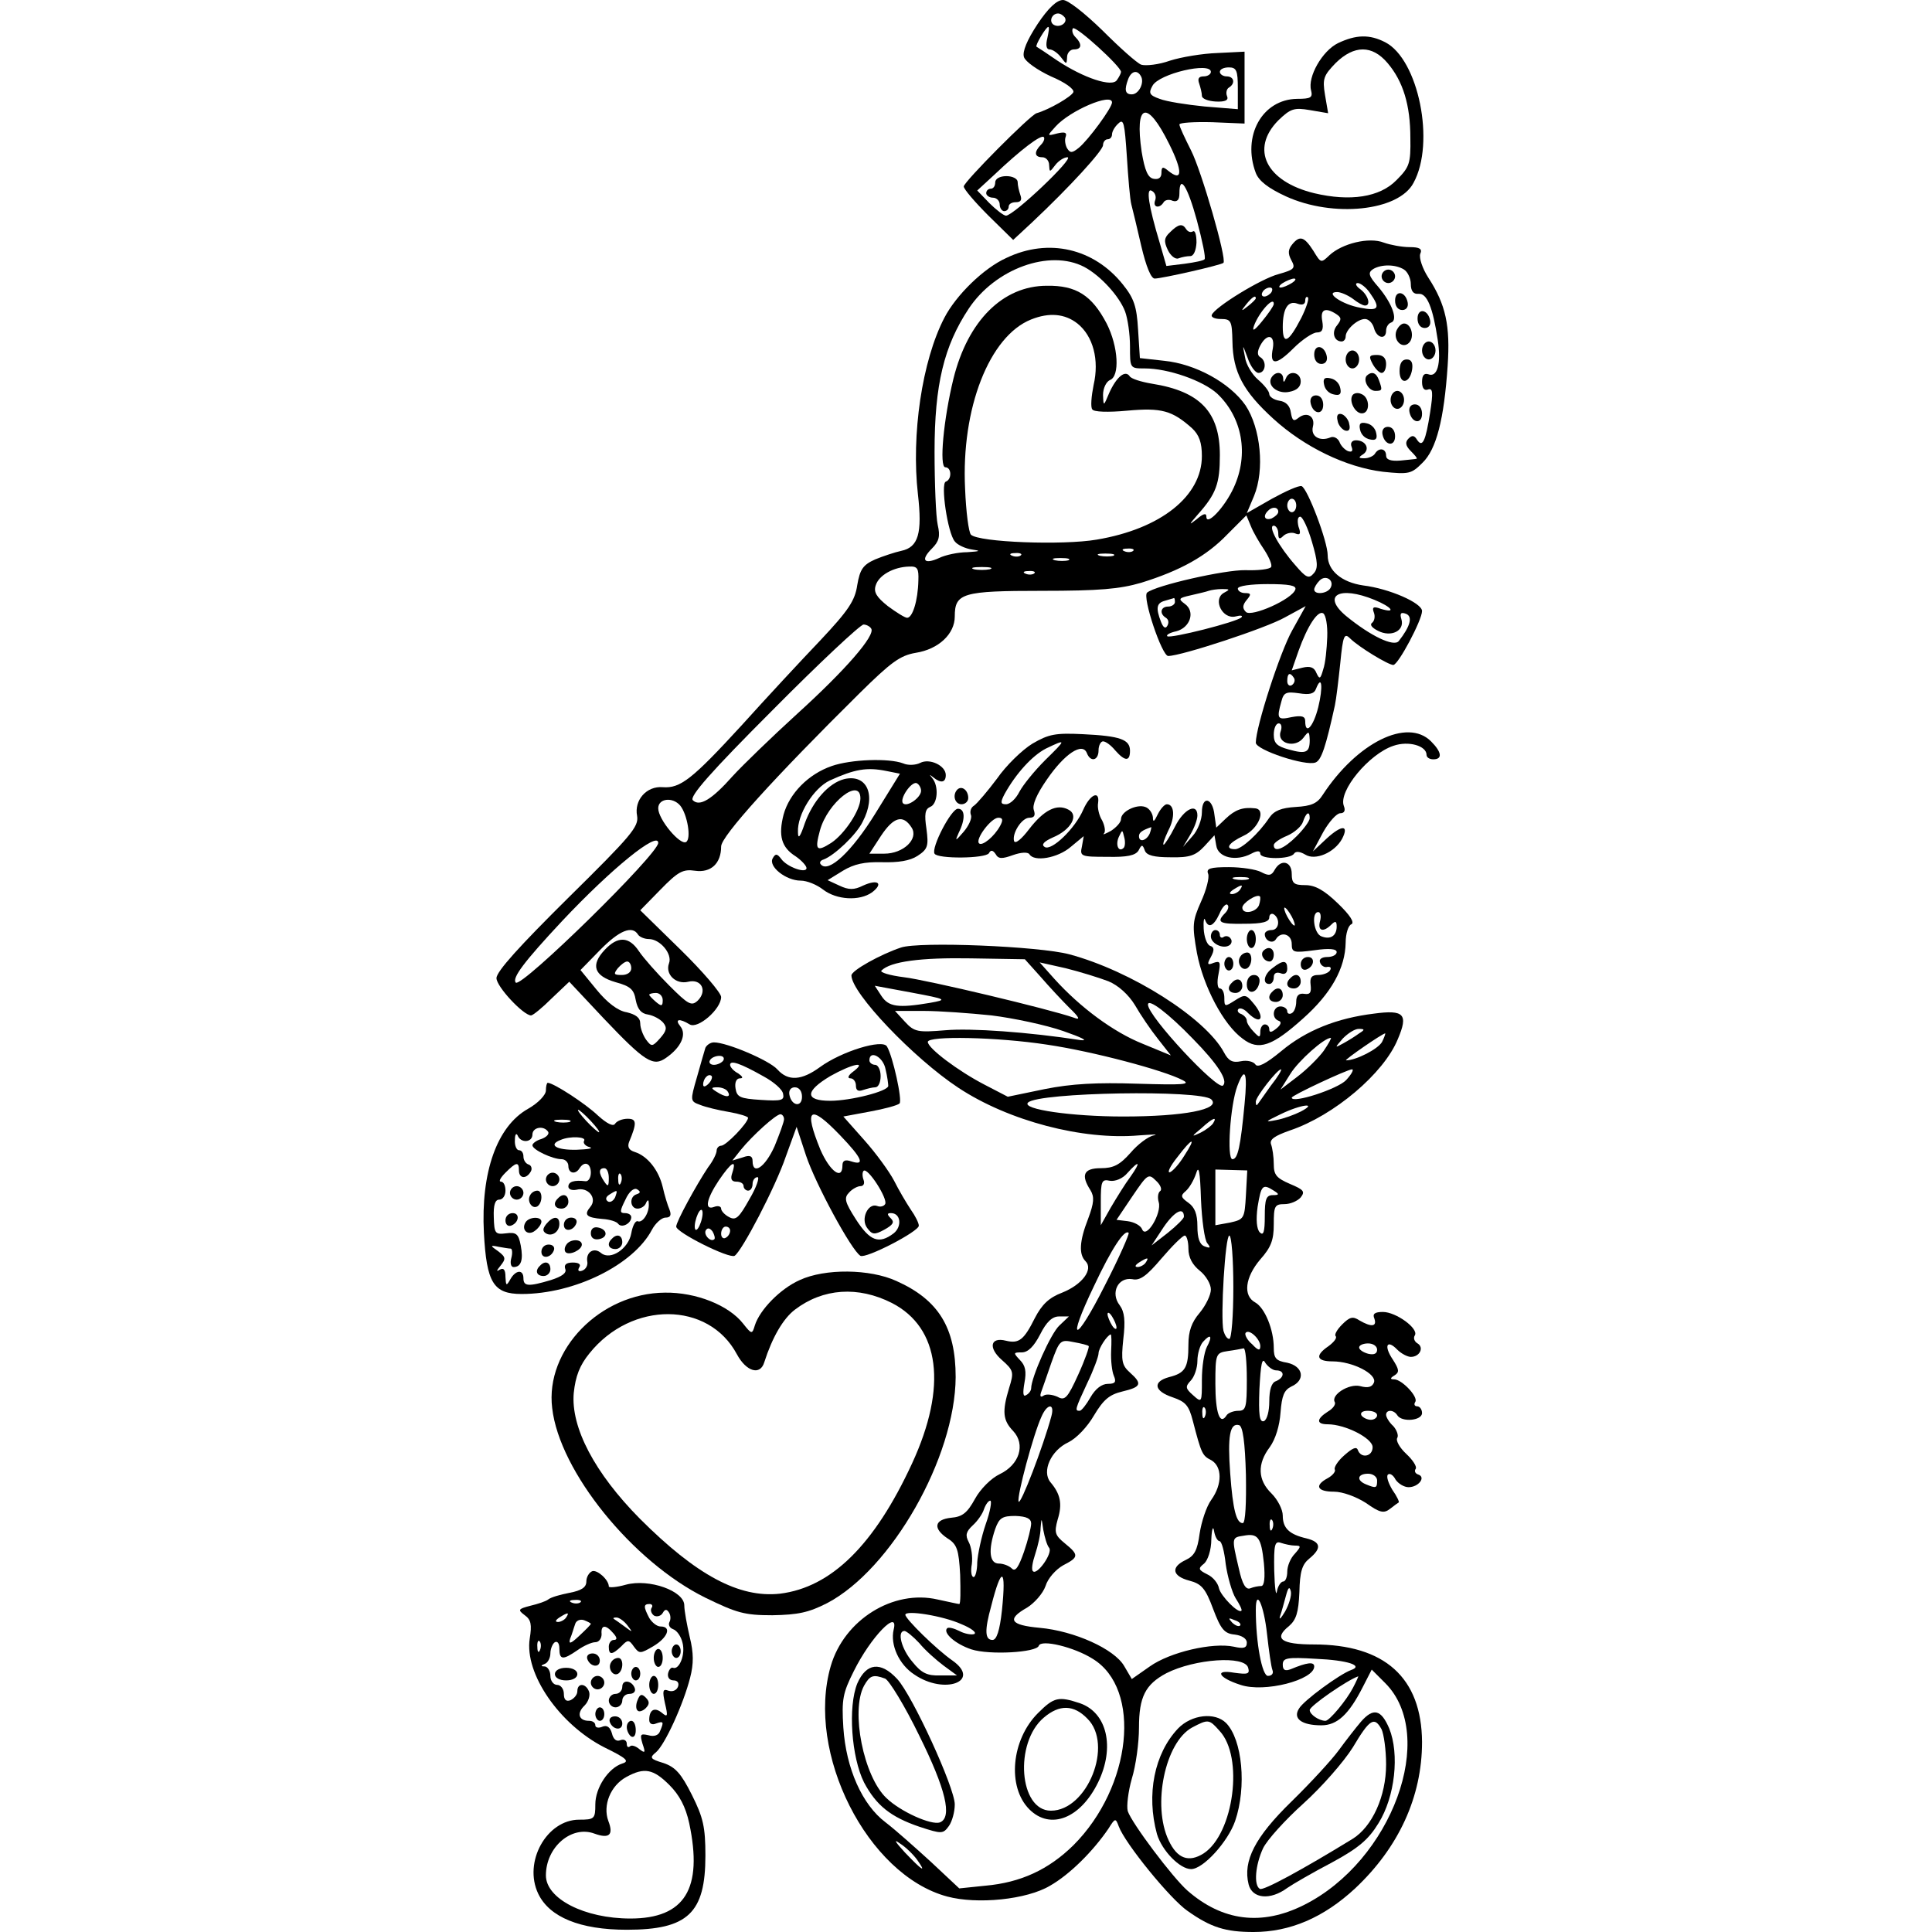 <?xml version="1.0" encoding="UTF-8" standalone="yes"?>
<svg version="1.0" xmlns="http://www.w3.org/2000/svg" width="100mm" height="100mm" viewBox="0 0 215 430" preserveAspectRatio="xMidYMid meet">
  <g transform="translate(0,430) scale(0.1,-0.1)" fill="#000000" stroke="none">
    <path d="M1234 4246 c-23 -35 -34 -61 -30 -73 3 -10 30 -29 60 -43 31 -13 52
-28 50 -35 -4 -10 -54 -39 -82 -47 -14 -4 -162 -153 -162 -163 0 -6 25 -35 55
-65 l55 -54 42 39 c84 79 158 160 158 172 0 7 5 13 10 13 6 0 10 5 10 11 0 6
6 17 14 24 12 12 14 1 19 -73 3 -48 7 -96 10 -107 3 -11 13 -53 22 -92 11 -47
22 -73 30 -73 16 0 148 30 153 35 8 8 -49 205 -72 250 -14 28 -26 53 -26 58 0
4 33 6 73 5 l72 -3 0 80 0 80 -60 -3 c-33 -1 -81 -9 -106 -17 -25 -9 -54 -12
-64 -9 -10 4 -48 38 -86 76 -40 39 -77 68 -88 68 -14 0 -33 -18 -57 -54z m61
15 c7 -12 -12 -24 -25 -16 -11 7 -4 25 10 25 5 0 11 -4 15 -9z m-39 -46 c-4
-16 -2 -25 5 -25 7 0 18 -8 25 -17 13 -17 13 -17 14 0 0 9 7 17 15 17 18 0 19
12 3 28 -6 6 -8 15 -5 19 7 6 107 -85 107 -97 0 -3 -4 -11 -9 -18 -10 -17 -74
4 -134 44 -23 16 -43 29 -45 30 -4 2 21 44 26 44 3 0 1 -11 -2 -25z m364 -75
c0 -5 -7 -10 -16 -10 -11 0 -14 -5 -10 -16 3 -9 6 -21 6 -27 0 -7 14 -12 31
-13 21 -1 29 3 25 12 -3 7 -1 16 4 19 15 9 12 25 -5 25 -8 0 -15 5 -15 10 0 6
9 10 20 10 17 0 20 -7 20 -46 l0 -47 -74 6 c-40 4 -85 11 -100 17 -23 8 -25
13 -16 29 14 27 130 54 130 31z m-156 -9 c9 -14 -4 -41 -20 -41 -15 0 -17 10
-8 34 7 18 20 21 28 7z m-64 -59 c0 -12 -53 -84 -74 -101 -15 -12 -19 -12 -26
-1 -4 7 -6 19 -3 26 3 9 -2 11 -19 7 -23 -6 -23 -6 -4 15 32 36 126 76 126 54z
m127 -92 c31 -62 30 -86 -2 -60 -12 10 -15 9 -15 -5 0 -10 -6 -15 -17 -13 -13
2 -20 18 -27 60 -16 109 12 117 61 18z m-285 -2 c-16 -16 -15 -28 3 -28 8 0
15 -8 15 -17 1 -17 1 -17 14 0 7 9 19 17 27 17 16 -1 -120 -130 -137 -130 -5
0 -22 13 -37 28 l-27 28 38 35 c59 56 104 90 110 84 3 -3 0 -11 -6 -17z m347
-169 c12 -45 20 -83 17 -86 -2 -3 -22 -7 -44 -10 l-41 -5 -15 52 c-25 83 -31
124 -17 115 7 -4 10 -13 7 -21 -6 -16 10 -19 19 -4 3 5 12 7 20 3 10 -3 15 2
15 16 0 45 18 17 39 -60z"/>
    <path d="M1140 3894 c0 -8 -4 -14 -10 -14 -5 0 -10 -4 -10 -10 0 -5 7 -10 15
-10 8 0 15 -7 15 -15 0 -8 5 -15 10 -15 6 0 10 5 10 10 0 6 7 10 16 10 11 0
14 5 10 16 -3 9 -6 21 -6 29 0 7 -11 13 -25 13 -15 0 -25 -6 -25 -14z"/>
    <path d="M1529 3783 c-13 -12 -14 -20 -5 -39 6 -13 17 -22 24 -19 8 3 19 5 26
5 8 0 13 13 14 30 0 17 -3 28 -8 25 -5 -3 -11 -1 -15 5 -8 13 -17 12 -36 -7z"/>
    <path d="M1903 4204 c-35 -17 -68 -75 -60 -105 4 -16 0 -19 -31 -19 -78 -1
-123 -83 -92 -165 7 -18 28 -34 67 -52 105 -48 251 -33 284 30 49 89 11 275
-63 313 -35 18 -65 17 -105 -2z m110 -44 c35 -41 51 -94 51 -167 1 -57 -2 -65
-31 -94 -37 -38 -103 -48 -183 -29 -107 26 -143 98 -80 162 27 26 35 29 70 23
l41 -7 -7 41 c-6 36 -3 43 24 71 41 40 81 40 115 0z"/>
    <path d="M1801 3756 c-9 -11 -10 -20 -2 -35 10 -18 7 -21 -28 -31 -39 -10
-143 -74 -149 -91 -2 -5 7 -9 20 -9 23 0 25 -4 26 -50 1 -68 24 -111 91 -172
69 -63 162 -108 244 -118 58 -6 63 -5 88 20 31 30 48 97 56 216 6 89 -4 136
-43 196 -13 20 -21 44 -18 53 5 11 -1 15 -24 15 -17 0 -43 5 -57 10 -33 13
-93 -2 -121 -28 -19 -18 -19 -18 -36 10 -20 31 -30 35 -47 14z m249 -56 c8 -5
15 -20 15 -32 0 -16 6 -23 17 -22 19 2 32 -30 43 -103 8 -52 -1 -84 -21 -76
-9 3 -14 -2 -14 -17 0 -14 5 -20 13 -17 11 4 12 -6 5 -51 -10 -64 -17 -79 -29
-61 -6 10 -11 11 -19 3 -8 -8 -7 -16 5 -28 9 -9 15 -16 13 -17 -2 -1 -18 -2
-35 -4 -23 -2 -33 2 -33 11 0 16 -16 19 -25 4 -3 -5 -14 -10 -23 -10 -14 0
-14 2 -3 9 16 11 6 31 -16 31 -9 0 -13 -6 -10 -14 4 -10 1 -13 -8 -10 -7 3
-16 12 -19 21 -4 8 -13 13 -21 9 -23 -9 -43 3 -38 24 6 23 -13 35 -32 20 -11
-9 -14 -6 -17 12 -2 15 -11 24 -25 26 -13 2 -23 9 -23 15 0 6 -11 20 -25 32
-13 11 -27 34 -29 50 -6 30 -6 30 6 -2 6 -18 17 -33 24 -33 16 0 19 26 4 35
-7 4 -7 13 0 26 15 28 33 24 28 -6 -8 -39 7 -39 46 0 19 19 43 35 52 35 12 0
15 7 12 25 -5 26 6 32 31 16 12 -8 12 -12 2 -25 -13 -15 -7 -36 10 -36 5 0 9
5 9 11 0 15 26 39 43 39 8 0 17 -9 20 -20 6 -23 27 -27 27 -6 0 8 5 16 11 18
16 5 3 42 -28 79 -22 25 -24 32 -12 40 18 11 50 11 69 -1z m-250 -30 c-8 -5
-19 -10 -25 -10 -5 0 -3 5 5 10 8 5 20 10 25 10 6 0 3 -5 -5 -10z m174 -22
c24 -34 20 -41 -21 -33 -41 7 -81 35 -52 35 8 0 24 -7 35 -15 10 -8 22 -15 27
-15 14 0 7 23 -10 36 -10 7 -13 14 -6 14 6 0 19 -10 27 -22z m-219 2 c-3 -5
-11 -10 -16 -10 -6 0 -7 5 -4 10 3 6 11 10 16 10 6 0 7 -4 4 -10z m-35 -14 c0
-2 -8 -10 -17 -17 -16 -13 -17 -12 -4 4 13 16 21 21 21 13z m101 -44 c-28 -54
-41 -61 -41 -20 0 42 12 60 33 52 11 -4 17 -1 17 7 0 7 3 10 6 7 3 -3 -4 -24
-15 -46z m-61 31 c-1 -5 -12 -21 -26 -38 -17 -21 -23 -24 -18 -10 11 30 45 68
44 48z"/>
    <path d="M2000 3685 c0 -8 7 -15 15 -15 8 0 15 7 15 15 0 8 -7 15 -15 15 -8 0
-15 -7 -15 -15z"/>
    <path d="M2030 3631 c0 -12 6 -21 16 -21 9 0 14 7 12 17 -5 25 -28 28 -28 4z"/>
    <path d="M2080 3591 c0 -12 6 -21 16 -21 9 0 14 7 12 17 -5 25 -28 28 -28 4z"/>
    <path d="M2033 3564 c-8 -21 13 -42 28 -27 13 13 5 43 -11 43 -6 0 -13 -7 -17
-16z"/>
    <path d="M2090 3520 c0 -11 7 -20 15 -20 8 0 15 9 15 20 0 11 -7 20 -15 20 -8
0 -15 -9 -15 -20z"/>
    <path d="M1850 3511 c0 -12 6 -21 16 -21 9 0 14 7 12 17 -5 25 -28 28 -28 4z"/>
    <path d="M1920 3500 c0 -11 7 -20 15 -20 8 0 15 9 15 20 0 11 -7 20 -15 20 -8
0 -15 -9 -15 -20z"/>
    <path d="M1980 3490 c6 -11 15 -20 20 -20 6 0 10 9 10 20 0 13 -7 20 -20 20
-18 0 -19 -3 -10 -20z"/>
    <path d="M2040 3474 c0 -31 23 -28 28 4 2 15 -2 22 -12 22 -11 0 -16 -9 -16
-26z"/>
    <path d="M1755 3460 c-11 -18 14 -38 40 -32 16 3 25 11 25 23 0 21 -26 26 -33
7 -4 -10 -6 -10 -6 0 -1 15 -17 16 -26 2z"/>
    <path d="M1967 3464 c-9 -10 4 -34 19 -34 16 0 16 2 8 24 -6 17 -16 20 -27 10z"/>
    <path d="M1872 3444 c2 -11 11 -20 22 -22 13 -3 17 1 14 14 -2 11 -11 20 -22
22 -13 3 -17 -1 -14 -14z"/>
    <path d="M1935 3420 c-8 -13 6 -40 21 -40 19 0 18 36 -1 43 -8 4 -17 2 -20 -3z"/>
    <path d="M2020 3410 c0 -11 7 -20 15 -20 8 0 15 9 15 20 0 11 -7 20 -15 20 -8
0 -15 -9 -15 -20z"/>
    <path d="M1842 3403 c5 -25 28 -28 28 -4 0 12 -6 21 -16 21 -9 0 -14 -7 -12
-17z"/>
    <path d="M2062 3383 c5 -25 28 -28 28 -4 0 12 -6 21 -16 21 -9 0 -14 -7 -12
-17z"/>
    <path d="M1902 3364 c1 -9 9 -19 16 -22 9 -3 13 2 10 14 -1 9 -9 19 -16 22 -9
3 -13 -2 -10 -14z"/>
    <path d="M1952 3344 c2 -11 11 -20 22 -22 13 -3 17 1 14 14 -2 11 -11 20 -22
22 -13 3 -17 -1 -14 -14z"/>
    <path d="M2002 3333 c5 -25 28 -28 28 -4 0 12 -6 21 -16 21 -9 0 -14 -7 -12
-17z"/>
    <path d="M1165 3726 c-51 -23 -112 -83 -138 -133 -50 -96 -74 -261 -59 -393
10 -87 1 -118 -37 -126 -14 -3 -41 -12 -58 -19 -27 -12 -34 -22 -40 -57 -5
-35 -20 -57 -82 -123 -42 -44 -121 -129 -175 -189 -111 -121 -137 -141 -176
-138 -36 3 -64 -29 -57 -64 4 -24 -13 -44 -154 -183 -106 -105 -159 -163 -159
-178 0 -19 60 -83 77 -83 4 0 25 17 46 38 l39 37 76 -81 c93 -98 111 -109 140
-88 33 23 46 52 31 70 -13 16 -2 18 21 4 18 -11 70 34 70 61 0 9 -41 57 -90
105 l-90 88 45 46 c39 40 50 46 77 42 35 -5 58 16 58 54 0 23 119 154 308 341
70 69 90 84 125 90 51 8 87 42 87 81 0 52 17 57 194 57 128 0 173 4 221 18 87
27 145 59 192 108 l42 42 10 -24 c5 -13 19 -37 30 -53 11 -17 18 -34 15 -38
-3 -5 -29 -8 -57 -7 -46 1 -200 -34 -219 -50 -11 -10 33 -141 47 -141 29 0
218 62 260 86 l46 25 -30 -54 c-27 -48 -81 -215 -81 -250 0 -16 111 -53 133
-44 13 5 23 36 43 127 3 14 8 56 12 94 6 62 9 68 22 55 19 -19 85 -59 96 -59
11 0 64 100 64 120 0 18 -73 50 -131 57 -48 7 -79 33 -79 67 0 31 -45 149 -58
154 -6 2 -35 -11 -66 -28 l-56 -32 16 38 c24 58 15 151 -19 202 -35 50 -111
92 -181 99 l-54 6 -4 63 c-3 52 -9 70 -34 101 -64 80 -165 104 -259 59z m173
-20 c36 -19 78 -65 91 -99 6 -16 11 -51 11 -78 0 -49 0 -49 33 -49 52 0 129
-27 161 -56 56 -53 71 -135 37 -209 -20 -44 -61 -87 -61 -65 0 9 -7 7 -22 -6
-18 -14 -17 -12 3 11 41 46 49 69 49 132 0 96 -44 142 -151 159 -24 4 -47 11
-50 17 -10 14 -29 -2 -45 -37 -13 -31 -13 -31 -14 -5 0 15 7 29 15 33 23 8 19
75 -7 126 -33 63 -68 85 -133 84 -98 0 -176 -78 -208 -207 -22 -90 -32 -197
-18 -197 14 0 15 -27 1 -32 -12 -4 4 -114 20 -133 6 -8 24 -16 38 -18 21 -3
19 -4 -10 -6 -20 0 -49 -6 -63 -13 -33 -15 -42 -5 -16 21 16 16 19 27 13 53
-4 18 -7 92 -7 163 0 149 21 235 76 318 59 89 180 133 257 93z m-15 -126 c35
-28 49 -81 36 -137 -5 -25 -7 -49 -3 -54 3 -6 35 -7 78 -3 77 7 100 0 144 -39
16 -15 22 -32 22 -62 0 -89 -91 -162 -234 -186 -75 -13 -263 -6 -280 11 -5 5
-11 51 -13 102 -9 179 54 340 147 377 40 16 75 13 103 -9z m487 -405 c0 -8 -4
-15 -10 -15 -5 0 -10 7 -10 15 0 8 5 15 10 15 6 0 10 -7 10 -15z m-40 -14 c0
-5 -7 -11 -15 -15 -15 -5 -20 5 -8 17 9 10 23 9 23 -2z m75 -67 c13 -44 14
-59 4 -70 -11 -13 -17 -10 -41 18 -37 42 -62 88 -48 88 5 0 10 -8 10 -17 0
-13 3 -14 11 -6 6 6 18 9 26 6 12 -5 14 -1 8 15 -3 13 -2 22 4 22 5 0 17 -25
26 -56z m-398 -20 c-3 -3 -12 -4 -19 -1 -8 3 -5 6 6 6 11 1 17 -2 13 -5z
m-250 -10 c-3 -3 -12 -4 -19 -1 -8 3 -5 6 6 6 11 1 17 -2 13 -5z m206 -1 c-7
-2 -21 -2 -30 0 -10 3 -4 5 12 5 17 0 24 -2 18 -5z m-100 -10 c-7 -2 -21 -2
-30 0 -10 3 -4 5 12 5 17 0 24 -2 18 -5z m-334 -45 c-1 -45 -13 -83 -25 -83
-5 0 -24 12 -43 26 -25 20 -32 31 -27 46 7 23 40 41 74 42 19 1 22 -4 21 -31z
m159 25 c-10 -2 -26 -2 -35 0 -10 3 -2 5 17 5 19 0 27 -2 18 -5z m99 -9 c-3
-3 -12 -4 -19 -1 -8 3 -5 6 6 6 11 1 17 -2 13 -5z m659 -33 c-8 -13 -36 -15
-36 -3 0 4 5 13 12 20 14 14 34 0 24 -17z m-78 -3 c-7 -22 -98 -62 -110 -50
-8 8 -8 15 2 27 10 12 10 15 -4 15 -9 0 -16 5 -16 10 0 6 29 10 66 10 48 0 65
-3 62 -12z m-160 -8 c-24 -15 -2 -59 27 -52 11 3 17 2 13 -2 -9 -10 -159 -48
-165 -42 -3 3 6 8 20 11 31 8 43 44 19 61 -15 11 -14 13 13 19 17 4 35 8 40
10 6 2 19 4 30 4 18 0 18 -1 3 -9z m336 -15 c39 -16 50 -31 14 -20 -16 6 -20
4 -15 -9 3 -8 1 -18 -4 -22 -6 -4 -1 -11 13 -18 29 -15 60 0 52 26 -4 13 -1
16 10 12 16 -6 10 -28 -16 -61 -11 -13 -62 11 -117 56 -55 46 -15 68 63 36z
m-444 -5 c0 -5 -7 -10 -15 -10 -17 0 -20 -16 -5 -25 6 -4 7 -11 3 -18 -4 -7
-9 -4 -14 9 -12 31 -10 42 9 47 9 3 18 5 20 6 1 0 2 -3 2 -9z m339 -78 c-1
-26 -4 -58 -9 -72 -6 -21 -8 -23 -15 -8 -5 13 -14 16 -31 12 l-24 -6 15 43
c20 56 43 91 55 84 6 -4 10 -27 9 -53z m-1015 19 c10 -15 -58 -93 -165 -190
-57 -52 -121 -114 -143 -138 -47 -53 -74 -69 -89 -54 -8 8 39 62 178 201 104
105 195 190 202 190 6 0 14 -4 17 -9z m941 -110 c3 -5 1 -12 -5 -16 -5 -3 -10
1 -10 9 0 18 6 21 15 7z m54 -65 c-11 -44 -29 -63 -29 -31 0 11 -8 13 -30 9
-32 -7 -34 -4 -23 35 5 20 11 22 39 18 24 -4 34 -1 38 10 13 33 16 4 5 -41z
m-84 -55 c-8 -26 33 -37 51 -13 12 16 13 15 14 -5 0 -28 -8 -32 -47 -21 -26 7
-33 14 -33 33 0 14 5 25 11 25 6 0 8 -8 4 -19z m-1336 -164 c16 -20 25 -74 13
-81 -13 -8 -62 50 -62 75 0 22 32 26 49 6z m-49 -83 c0 -25 -304 -323 -317
-311 -9 10 18 46 103 137 111 118 214 201 214 174z m-45 -204 c3 -5 14 -10 24
-10 25 0 53 -33 45 -54 -9 -24 15 -48 43 -41 29 7 43 -20 21 -42 -14 -13 -21
-9 -64 34 -27 27 -57 61 -67 76 -22 33 -47 34 -76 3 -32 -34 -24 -58 24 -72
33 -9 41 -16 45 -40 4 -20 12 -30 27 -32 12 -2 27 -10 34 -18 9 -11 8 -18 -7
-35 -17 -19 -19 -19 -31 -3 -7 10 -13 26 -13 36 0 13 -10 20 -30 25 -20 3 -44
22 -67 50 l-36 44 43 44 c43 44 72 56 85 35z m-15 -75 c0 -9 -9 -15 -21 -15
-18 0 -19 2 -9 15 7 8 16 15 21 15 5 0 9 -7 9 -15z m70 -71 c0 -14 -3 -14 -15
-4 -8 7 -15 14 -15 16 0 2 7 4 15 4 8 0 15 -7 15 -16z"/>
    <path d="M1223 2645 c-23 -14 -59 -49 -79 -78 -21 -28 -44 -55 -51 -60 -7 -4
-10 -13 -7 -21 3 -7 -5 -24 -16 -37 -19 -22 -20 -22 -11 -2 15 30 14 53 -2 53
-15 0 -60 -87 -52 -100 7 -12 113 -11 121 1 4 8 9 7 15 -2 6 -11 14 -11 39 -2
17 6 32 7 36 2 10 -18 63 -9 92 16 l29 24 -4 -23 c-5 -22 -2 -23 56 -23 45 -1
63 3 70 14 7 14 9 14 14 0 4 -11 21 -15 57 -15 43 -1 56 4 75 24 l23 25 4 -23
c4 -27 44 -36 78 -18 13 7 20 7 20 0 0 -13 67 -13 75 0 4 6 13 5 25 -2 22 -14
65 4 82 35 16 31 0 32 -34 1 l-31 -29 23 43 c13 23 30 42 38 42 9 0 12 6 8 16
-13 33 56 116 110 134 34 12 74 0 74 -20 0 -6 7 -10 15 -10 21 0 19 16 -5 40
-53 53 -165 -3 -241 -119 -12 -19 -25 -25 -60 -27 -32 -2 -48 -8 -59 -24 -24
-36 -62 -70 -76 -70 -24 0 -15 14 19 30 33 15 51 59 25 61 -27 3 -44 -3 -65
-23 l-21 -20 -4 28 c-4 39 -28 44 -28 6 0 -16 -9 -40 -21 -53 l-21 -24 16 27
c9 15 16 34 16 43 0 29 -30 15 -50 -25 -11 -22 -23 -40 -25 -40 -3 0 2 14 10
31 16 30 14 59 -3 59 -5 0 -14 -10 -20 -22 -8 -17 -11 -19 -11 -7 -1 9 -8 20
-17 23 -19 7 -54 -10 -54 -27 0 -7 -10 -18 -22 -26 -13 -7 -20 -10 -16 -6 4 4
2 17 -4 29 -7 11 -11 29 -9 39 4 29 -18 19 -33 -15 -18 -42 -71 -93 -86 -83
-8 5 -2 12 18 21 41 17 59 50 35 62 -26 14 -55 -1 -88 -44 -16 -21 -30 -33
-33 -26 -5 17 17 52 34 52 11 0 14 5 10 17 -4 11 6 35 29 68 39 57 79 84 89
59 8 -21 26 -17 26 6 0 11 5 20 10 20 6 0 18 -9 27 -20 22 -25 33 -25 33 -1 0
25 -21 33 -105 37 -61 3 -76 0 -112 -21z m28 -37 c-24 -24 -49 -55 -57 -70 -8
-16 -21 -28 -30 -28 -12 0 -13 4 -3 23 25 45 61 85 92 101 46 22 46 21 -2 -26z
m589 -129 c0 -6 -13 -24 -29 -40 -29 -29 -51 -37 -51 -20 0 5 13 14 30 21 16
7 32 21 35 31 7 21 15 25 15 8z m-689 -17 c-13 -24 -40 -46 -47 -39 -9 9 27
57 43 57 10 0 11 -5 4 -18z m333 -17 c-7 -16 -24 -21 -24 -6 0 8 7 13 27 20 1
1 0 -6 -3 -14z m-58 -32 c-11 -11 -19 6 -11 24 8 17 8 17 12 0 3 -10 2 -21 -1
-24z"/>
    <path d="M776 2595 c-52 -18 -94 -61 -107 -108 -12 -47 -5 -73 27 -93 13 -9
24 -21 24 -26 0 -13 -43 2 -56 20 -9 12 -13 13 -19 2 -11 -18 29 -50 62 -50
14 0 36 -9 50 -20 30 -23 81 -26 109 -6 26 20 13 30 -20 15 -20 -10 -32 -10
-53 0 l-26 12 34 21 c25 15 48 20 87 19 36 -1 62 3 79 14 23 15 25 22 20 60
-5 33 -3 44 8 49 17 6 20 46 5 64 -7 9 -7 9 2 2 17 -14 28 -12 28 5 0 21 -36
38 -57 27 -10 -5 -27 -6 -38 -1 -32 12 -116 9 -159 -6z m122 -11 l30 -6 -55
-89 c-52 -84 -104 -133 -121 -113 -4 4 -1 9 6 11 24 9 73 55 87 84 31 59 10
107 -41 95 -35 -9 -70 -49 -88 -99 -10 -30 -15 -36 -15 -19 -2 39 35 98 71
115 55 25 82 30 126 21z m77 -44 c0 -15 -31 -37 -40 -28 -9 9 18 49 30 45 5
-2 10 -10 10 -17z m-135 -17 c0 -26 -35 -79 -65 -99 -33 -21 -37 -16 -25 28
17 62 90 119 90 71z m114 -65 c16 -25 -18 -58 -61 -58 l-33 0 26 40 c28 42 49
48 68 18z"/>
    <path d="M1056 2543 c-12 -12 -6 -33 9 -33 8 0 15 6 15 14 0 17 -14 28 -24 19z"/>
    <path d="M1762 2364 c-7 -13 -13 -14 -30 -5 -11 6 -44 11 -72 11 -42 0 -51 -3
-46 -15 3 -8 -4 -36 -16 -62 -19 -43 -20 -52 -9 -114 14 -74 59 -160 102 -191
35 -27 65 -17 134 45 63 56 94 112 95 169 0 20 6 39 13 41 7 4 -3 20 -30 46
-31 30 -51 41 -73 41 -25 0 -30 4 -30 25 0 28 -24 34 -38 9z m-59 -21 c-7 -2
-21 -2 -30 0 -10 3 -4 5 12 5 17 0 24 -2 18 -5z m-18 -23 c-3 -5 -12 -10 -18
-10 -7 0 -6 4 3 10 19 12 23 12 15 0z m42 -35 c-7 -16 -37 -21 -37 -5 0 10 32
31 39 25 2 -2 1 -11 -2 -20z m-75 -17 c-21 -21 -13 -25 43 -24 39 0 55 4 55
14 0 7 5 10 10 7 15 -10 12 -35 -5 -35 -8 0 -15 -4 -15 -9 0 -15 18 -23 25
-11 11 18 35 11 35 -11 0 -19 4 -20 50 -14 34 5 50 3 50 -4 0 -6 -9 -11 -21
-11 -12 0 -19 -5 -16 -12 2 -7 10 -12 16 -10 7 1 10 -2 6 -8 -3 -5 -15 -10
-26 -10 -15 0 -19 -6 -17 -22 2 -17 -1 -22 -14 -20 -12 2 -18 -4 -18 -17 0
-11 -4 -23 -10 -26 -5 -3 -10 -1 -10 4 0 6 -7 11 -15 11 -17 0 -21 -26 -4 -32
7 -2 5 -9 -5 -17 -11 -9 -16 -10 -16 -2 0 6 -4 11 -10 11 -5 0 -10 -7 -10 -16
0 -14 -2 -14 -15 0 -8 8 -15 19 -15 24 0 6 -6 12 -12 15 -7 2 -10 7 -7 11 4 4
14 0 22 -9 30 -29 39 -9 10 24 -15 18 -18 18 -40 4 -22 -14 -23 -14 -23 6 0
11 -4 21 -10 21 -5 0 -7 13 -3 32 5 27 4 30 -11 25 -14 -6 -15 -3 -6 13 8 15
8 22 -2 25 -7 3 -13 20 -14 38 -1 17 1 26 3 20 7 -20 19 -15 32 13 6 15 15 24
18 20 4 -3 1 -12 -5 -18z m148 -8 c6 -11 8 -20 6 -20 -3 0 -10 9 -16 20 -6 11
-8 20 -6 20 3 0 10 -9 16 -20z m63 -10 c-6 -22 7 -26 25 -8 9 9 12 8 12 -4 0
-21 -14 -30 -34 -22 -17 6 -23 54 -7 54 5 0 7 -9 4 -20z"/>
    <path d="M1620 2216 c0 -16 27 -29 41 -20 5 3 7 10 3 15 -3 5 -10 7 -15 4 -5
-4 -9 -1 -9 4 0 6 -4 11 -10 11 -5 0 -10 -6 -10 -14z"/>
    <path d="M1700 2210 c0 -11 5 -20 10 -20 6 0 10 9 10 20 0 11 -4 20 -10 20 -5
0 -10 -9 -10 -20z"/>
    <path d="M1737 2184 c-8 -8 1 -24 14 -24 5 0 9 7 9 15 0 15 -12 20 -23 9z"/>
    <path d="M1685 2170 c-8 -13 4 -32 16 -25 12 8 12 35 0 35 -6 0 -13 -4 -16
-10z"/>
    <path d="M1650 2155 c0 -8 5 -15 10 -15 6 0 10 7 10 15 0 8 -4 15 -10 15 -5 0
-10 -7 -10 -15z"/>
    <path d="M1820 2154 c0 -9 5 -14 12 -12 18 6 21 28 4 28 -9 0 -16 -7 -16 -16z"/>
    <path d="M1758 2146 c-20 -14 -24 -36 -8 -36 6 0 10 7 10 15 0 9 6 12 15 9 9
-4 15 0 15 10 0 19 -9 20 -32 2z"/>
    <path d="M1700 2109 c0 -24 23 -21 28 4 2 10 -3 17 -12 17 -10 0 -16 -9 -16
-21z"/>
    <path d="M1797 2123 c-12 -11 -8 -23 8 -23 8 0 15 7 15 15 0 16 -12 20 -23 8z"/>
    <path d="M1667 2113 c-12 -11 -8 -23 8 -23 8 0 15 7 15 15 0 16 -12 20 -23 8z"/>
    <path d="M1757 2093 c-12 -11 -8 -23 8 -23 8 0 15 7 15 15 0 16 -12 20 -23 8z"/>
    <path d="M930 2191 c-45 -15 -110 -51 -110 -62 0 -39 138 -184 238 -250 112
-74 277 -117 402 -106 30 2 45 3 33 0 -12 -2 -36 -20 -52 -39 -24 -27 -38 -34
-66 -34 -38 0 -45 -15 -23 -49 9 -15 8 -28 -5 -63 -20 -51 -21 -80 -6 -95 18
-18 -7 -52 -52 -70 -29 -11 -45 -26 -61 -57 -24 -48 -35 -57 -64 -50 -35 9
-40 -16 -9 -43 26 -23 27 -27 16 -62 -16 -53 -14 -72 9 -96 28 -30 14 -75 -30
-96 -19 -9 -43 -33 -55 -55 -17 -31 -28 -40 -53 -42 -38 -4 -41 -24 -8 -46 21
-13 25 -25 28 -81 1 -36 1 -65 -2 -65 -3 0 -24 5 -48 10 -99 23 -208 -45 -238
-148 -56 -193 81 -465 259 -513 67 -18 177 -7 229 24 44 25 96 77 130 127 15
24 16 24 23 5 14 -38 115 -162 153 -188 52 -37 85 -47 147 -47 81 0 156 32
226 97 97 91 149 204 149 326 -1 143 -83 217 -241 217 -73 0 -90 13 -55 41 16
14 21 30 23 75 1 46 6 62 22 75 28 23 26 37 -6 45 -39 9 -53 23 -53 51 0 13
-11 35 -25 49 -31 30 -32 66 -4 103 13 18 22 48 24 77 3 38 8 50 24 58 32 14
27 45 -9 53 -25 4 -30 10 -30 33 0 41 -20 89 -41 101 -28 15 -23 56 11 96 24
27 30 43 30 78 0 41 2 45 24 45 13 0 29 7 36 15 10 13 7 17 -24 30 -30 13 -36
20 -36 44 0 16 -3 36 -6 44 -4 11 8 19 42 31 98 33 209 127 240 203 24 56 14
66 -53 57 -82 -10 -151 -37 -207 -84 -34 -28 -52 -37 -57 -29 -4 6 -18 10 -32
7 -19 -4 -28 1 -38 20 -41 76 -206 181 -344 218 -67 18 -334 29 -375 15z m311
-65 c19 -22 48 -53 64 -69 23 -22 25 -28 10 -22 -54 19 -327 84 -378 90 -32 4
-55 11 -50 15 20 20 87 29 199 27 l120 -2 35 -39z m151 -10 c22 -9 45 -30 59
-53 12 -21 35 -55 51 -75 l29 -37 -63 26 c-65 26 -139 81 -196 144 l-33 37 58
-13 c32 -8 74 -21 95 -29z m-397 -48 c-71 -12 -92 -9 -108 15 l-15 23 81 -15
c80 -15 81 -16 42 -23z m585 -80 c55 -56 79 -93 67 -104 -12 -12 -167 154
-167 180 0 15 45 -19 100 -76z m-448 52 c48 -6 120 -21 160 -35 40 -14 57 -22
38 -20 -116 18 -244 27 -301 22 -61 -5 -69 -4 -90 19 l-22 24 64 0 c35 0 103
-5 151 -10z m818 -40 c-8 -6 -24 -16 -35 -22 -20 -11 -20 -11 -1 11 11 11 26
21 35 21 14 0 14 -2 1 -10z m51 -19 c-9 -16 -58 -41 -80 -41 -6 0 81 60 87 60
1 0 -2 -9 -7 -19z m-746 -6 c102 -15 260 -57 302 -79 20 -10 1 -11 -100 -8
-91 3 -147 0 -207 -12 l-82 -17 -52 27 c-58 30 -126 81 -126 95 0 14 154 11
265 -6z m616 -14 c-11 -15 -37 -41 -58 -57 l-38 -29 22 35 c18 29 75 80 90 80
2 0 -5 -13 -16 -29z m-118 -78 c-15 -21 -28 -40 -30 -42 -2 -2 -3 1 -3 7 0 11
48 72 56 72 3 0 -7 -17 -23 -37z m168 13 c-19 -20 -121 -53 -121 -39 0 5 122
62 134 63 5 0 -1 -11 -13 -24z m-226 -53 c-9 -95 -15 -123 -27 -123 -13 0 -5
121 11 163 17 45 23 31 16 -40z m-74 10 c22 -22 -61 -38 -196 -38 -115 0 -227
16 -212 31 23 23 386 29 408 7z m199 -27 c-14 -7 -38 -16 -55 -19 -26 -5 -25
-4 10 13 45 22 85 27 45 6z m-195 -26 c-3 -5 -16 -15 -28 -21 -21 -10 -21 -9
2 10 25 23 36 27 26 11z m-64 -72 c-11 -18 -25 -34 -32 -37 -7 -2 0 13 16 33
34 45 44 47 16 4z m-120 -47 c-12 -16 -31 -47 -44 -69 l-22 -39 0 52 c0 46 2
51 20 47 12 -2 29 5 39 17 27 30 31 26 7 -8z m171 -148 c8 -10 7 -12 -6 -7
-11 4 -16 18 -16 45 0 27 -6 42 -20 52 -17 12 -18 16 -6 26 8 7 18 24 23 39 6
20 9 6 11 -58 2 -46 8 -90 14 -97z m86 107 c-3 -52 -4 -54 -35 -61 l-33 -6 0
62 0 62 35 -1 36 -1 -3 -55z m-191 9 c-5 -4 -6 -15 -3 -25 7 -24 -28 -83 -37
-60 -3 8 -17 16 -32 18 l-25 3 35 52 c34 50 36 52 53 35 10 -9 14 -20 9 -23z
m253 1 c13 -8 12 -10 -2 -10 -15 0 -18 -9 -18 -47 0 -35 -3 -44 -11 -36 -7 7
-9 28 -5 57 8 48 11 52 36 36z m-200 -58 c0 -4 -16 -20 -36 -36 l-36 -28 27
41 c24 35 45 46 45 23z m-176 -153 c-66 -131 -87 -132 -24 -1 39 83 68 127 77
118 2 -2 -21 -55 -53 -117z m186 82 c0 -20 9 -36 25 -49 14 -11 25 -30 25 -42
0 -12 -11 -35 -25 -52 -18 -21 -25 -41 -25 -71 0 -51 -7 -63 -43 -72 -37 -10
-34 -31 8 -45 29 -10 36 -18 45 -53 19 -73 21 -77 41 -87 24 -14 25 -53 0 -88
-11 -15 -22 -49 -26 -75 -5 -38 -12 -50 -31 -59 -34 -16 -30 -36 8 -46 27 -7
36 -17 53 -63 17 -45 25 -55 48 -57 16 -2 27 -9 27 -18 0 -12 -7 -14 -29 -9
-47 10 -142 -12 -187 -44 l-40 -28 -17 29 c-22 38 -111 78 -188 85 -66 6 -74
19 -28 45 16 10 35 31 41 48 5 17 23 37 39 46 35 18 36 23 4 49 -22 18 -24 24
-16 53 11 35 6 57 -16 83 -20 24 1 71 40 89 18 9 42 34 57 60 21 35 34 46 63
53 42 10 45 17 17 42 -18 16 -20 26 -15 74 5 41 3 61 -8 76 -21 27 -4 63 28
58 17 -4 32 7 65 46 24 28 47 51 52 51 4 0 8 -13 8 -29z m100 -86 c0 -63 -4
-115 -9 -115 -5 0 -10 8 -13 18 -7 31 4 212 13 212 5 0 9 -52 9 -115z m-195
55 c-3 -5 -12 -10 -18 -10 -7 0 -6 4 3 10 19 12 23 12 15 0z m-65 -145 c0 -5
-5 -3 -10 5 -5 8 -10 20 -10 25 0 6 5 3 10 -5 5 -8 10 -19 10 -25z m-127 5
c-19 -17 -63 -116 -63 -140 0 -5 -5 -12 -11 -15 -7 -5 -8 4 -4 27 5 26 2 39
-10 51 -15 16 -15 17 4 17 14 0 27 13 41 40 14 28 27 40 42 40 l22 0 -21 -20z
m447 -46 c0 -11 -5 -10 -18 4 -11 9 -17 21 -15 25 7 11 33 -13 33 -29z m-332
-11 c-1 -21 2 -46 6 -55 6 -14 3 -18 -13 -18 -14 0 -28 -11 -39 -30 -9 -16
-20 -30 -24 -30 -11 0 -11 2 17 62 14 29 25 59 25 66 0 11 19 40 27 42 2 0 2
-17 1 -37z m213 9 c-6 -12 -11 -44 -11 -73 0 -51 0 -52 -20 -34 -17 15 -17 19
-5 32 8 8 15 28 15 44 0 16 6 36 13 43 17 19 21 12 8 -12z m-263 2 c2 -1 -8
-30 -23 -63 -24 -53 -30 -59 -46 -50 -11 5 -25 7 -31 3 -7 -5 -9 -2 -6 7 3 8
13 37 23 66 18 50 20 52 49 46 17 -3 33 -7 34 -9z m352 -74 c0 -63 -2 -70 -19
-70 -11 0 -23 -5 -26 -10 -15 -24 -25 6 -25 70 0 67 1 69 28 73 15 2 30 5 35
6 4 0 7 -30 7 -69z m65 20 c20 0 19 -16 0 -24 -10 -3 -15 -19 -15 -45 0 -22
-5 -41 -12 -44 -10 -3 -12 14 -10 71 3 56 6 72 13 59 6 -9 17 -17 24 -17z
m-500 -102 c-18 -67 -69 -200 -73 -190 -4 12 33 150 51 189 13 30 30 30 22 1z
m342 0 c-3 -8 -6 -5 -6 6 -1 11 2 17 5 13 3 -3 4 -12 1 -19z m91 -131 c1 -61
-1 -107 -7 -107 -14 0 -22 28 -28 111 -6 82 -1 113 20 107 8 -3 13 -37 15
-111z m-579 -109 c-10 -29 -18 -68 -19 -85 0 -18 -4 -33 -8 -33 -5 0 -7 13 -4
29 2 16 -1 38 -7 49 -8 15 -6 23 9 37 11 10 22 26 25 36 4 11 10 19 14 19 4 0
0 -24 -10 -52z m101 1 c0 -8 -7 -37 -16 -63 -12 -34 -19 -45 -27 -37 -6 6 -19
11 -29 11 -21 0 -24 30 -8 77 9 25 16 29 45 29 25 -1 35 -6 35 -17z m40 -54
c9 -11 -27 -62 -36 -52 -4 3 -1 20 5 38 6 18 12 44 12 58 2 24 2 24 6 -4 3
-16 8 -34 13 -40z m497 43 c-3 -8 -6 -5 -6 6 -1 11 2 17 5 13 3 -3 4 -12 1
-19z m-118 -28 c5 0 11 -23 14 -51 4 -28 14 -63 22 -76 9 -14 15 -26 13 -28
-7 -7 -46 33 -50 50 -2 11 -13 25 -26 31 -20 10 -21 13 -7 24 8 7 16 30 16 54
1 23 4 31 6 19 2 -13 8 -23 12 -23z m99 -49 c3 -32 1 -51 -6 -51 -6 0 -17 -2
-24 -5 -10 -4 -18 8 -26 45 -16 68 -16 68 11 72 32 6 39 -4 45 -61z m69 39
c14 0 14 -2 0 -18 -10 -10 -17 -28 -17 -40 0 -12 -4 -22 -9 -22 -5 0 -12 -10
-14 -22 -2 -13 -5 8 -6 46 -1 58 1 67 15 62 9 -3 23 -6 31 -6z m-652 -144 c-5
-46 -12 -66 -21 -66 -17 0 -18 21 -3 75 23 91 34 87 24 -9z m630 -3 c-9 -15
-14 -20 -11 -10 4 11 9 31 13 45 5 19 8 22 11 10 2 -9 -4 -29 -13 -45z m-40
-50 c4 -36 9 -72 12 -80 3 -7 -1 -13 -10 -13 -13 0 -27 73 -27 147 0 50 18 11
25 -54z m-680 22 c22 -9 35 -19 28 -22 -7 -2 -22 1 -33 7 -12 6 -24 9 -27 6
-10 -10 18 -35 54 -47 40 -13 145 -7 150 8 5 15 79 -3 120 -29 110 -67 87
-285 -43 -415 -55 -54 -117 -83 -196 -90 l-58 -6 -63 59 c-35 32 -80 72 -101
88 -52 39 -88 120 -94 211 -4 63 -1 77 23 125 38 77 101 141 89 93 -8 -34 12
-78 46 -100 67 -46 150 -15 85 31 -36 25 -105 93 -105 102 0 11 83 -2 125 -21z
m620 -3 c-3 -3 -11 0 -18 7 -9 10 -8 11 6 5 10 -3 15 -9 12 -12z m-714 -39
c13 -16 38 -38 54 -50 l30 -22 -37 0 c-29 -1 -42 5 -62 30 -25 29 -35 69 -18
69 4 0 19 -12 33 -27z m732 -55 c4 -14 -1 -15 -31 -11 -45 8 -36 -11 14 -27
53 -18 164 11 164 41 0 11 -16 9 -52 -6 -13 -5 -18 -2 -18 10 0 15 9 17 74 13
70 -3 107 -15 78 -25 -25 -9 -106 -68 -116 -86 -14 -22 6 -37 50 -37 35 0 61
24 92 85 l20 39 30 -30 c117 -117 15 -396 -181 -494 -94 -47 -181 -36 -259 32
-33 29 -124 150 -133 177 -3 11 1 44 9 72 9 29 16 80 16 114 0 68 14 96 61
121 63 32 175 40 182 12z m233 -45 c-14 -27 -52 -73 -61 -73 -14 0 -35 14 -35
24 0 9 84 67 108 75 1 1 -4 -11 -12 -26z m-970 -382 c22 -31 12 -25 -27 16
-22 24 -26 31 -11 20 13 -8 30 -25 38 -36z"/>
    <path d="M833 553 c-21 -52 -13 -164 15 -220 27 -51 59 -77 124 -99 49 -16 52
-16 65 2 7 10 13 31 13 48 0 37 -94 242 -128 279 -37 40 -69 36 -89 -10z m62
11 c9 -4 44 -61 76 -127 59 -119 74 -182 46 -193 -19 -7 -88 24 -119 54 -51
48 -80 194 -50 250 13 23 20 26 47 16z"/>
    <path d="M1235 487 c-59 -59 -69 -164 -19 -214 47 -47 114 -20 153 60 38 78
20 155 -40 176 -48 16 -58 14 -94 -22z m110 -12 c59 -58 0 -205 -81 -205 -71
0 -82 151 -16 207 35 30 67 29 97 -2z"/>
    <path d="M1954 468 c-11 -13 -33 -41 -49 -63 -16 -22 -64 -74 -106 -115 -81
-79 -108 -132 -95 -184 8 -32 48 -36 86 -8 13 9 58 35 100 57 59 32 81 51 103
87 37 59 47 154 24 211 -18 42 -35 47 -63 15z m46 -17 c5 -11 10 -46 10 -78 0
-71 -31 -139 -75 -166 -111 -68 -199 -116 -206 -111 -14 8 -10 53 7 90 9 19
50 64 90 100 41 37 90 93 110 125 38 64 48 69 64 40z"/>
    <path d="M1547 453 c-53 -56 -71 -147 -47 -235 11 -37 51 -78 76 -78 27 0 82
61 98 107 26 76 16 181 -20 218 -25 25 -77 19 -107 -12z m92 -5 c55 -58 32
-229 -35 -273 -33 -21 -59 -12 -78 29 -37 78 -8 218 52 251 36 19 38 19 61 -7z"/>
    <path d="M495 1968 c-2 -7 -11 -37 -19 -66 -15 -52 -15 -53 7 -61 12 -5 41
-12 65 -16 23 -4 42 -10 42 -13 -1 -12 -49 -62 -60 -62 -5 0 -10 -5 -10 -11 0
-6 -8 -23 -19 -37 -26 -39 -71 -121 -71 -132 0 -13 118 -72 130 -65 16 10 91
153 114 221 l24 66 21 -64 c21 -63 101 -211 121 -223 12 -7 130 54 130 67 0 6
-8 22 -18 36 -10 15 -27 44 -37 64 -11 21 -41 62 -66 90 l-47 53 59 11 c33 6
62 14 66 18 7 6 -15 106 -28 127 -10 17 -101 -11 -149 -46 -41 -30 -71 -32
-95 -5 -18 20 -112 60 -141 60 -8 0 -16 -6 -19 -12z m40 -28 c-3 -5 -13 -10
-21 -10 -8 0 -12 5 -9 10 3 6 13 10 21 10 8 0 12 -4 9 -10z m361 -20 c4 -16 6
-33 6 -37 -1 -12 -84 -33 -129 -33 -57 0 -57 21 0 55 48 27 84 35 51 10 -11
-8 -14 -15 -6 -15 6 0 12 -7 12 -16 0 -11 5 -14 16 -10 9 3 21 6 27 6 7 0 12
11 12 25 0 14 -6 25 -12 25 -7 0 -13 5 -13 10 0 24 31 8 36 -20z m-271 -16
c22 -12 42 -29 43 -39 3 -14 -4 -16 -50 -13 -46 3 -53 6 -56 26 -2 13 2 22 10
22 8 0 6 4 -4 11 -10 5 -18 14 -18 19 0 11 22 4 75 -26z m-123 -16 c-7 -7 -12
-8 -12 -2 0 14 12 26 19 19 2 -3 -1 -11 -7 -17z m43 -18 c8 -13 -5 -13 -25 0
-13 8 -13 10 2 10 9 0 20 -4 23 -10z m165 -11 c0 -24 -23 -21 -28 4 -2 10 3
17 12 17 10 0 16 -9 16 -21z m-40 -50 c0 -6 -10 -33 -21 -60 -21 -47 -49 -66
-49 -33 0 11 -6 14 -22 8 l-23 -7 19 24 c26 32 78 79 88 79 4 0 8 -5 8 -11z
m125 -36 c49 -51 56 -68 25 -58 -14 5 -20 2 -20 -9 0 -34 -28 -13 -49 35 -38
93 -24 103 44 32z m-240 -83 c-5 -14 -2 -20 9 -20 9 0 16 -4 16 -10 0 -5 5
-10 10 -10 6 0 10 7 10 15 0 8 5 15 11 15 5 0 -2 -22 -18 -49 -23 -41 -30 -48
-45 -40 -10 5 -18 14 -18 19 0 5 -7 7 -15 4 -23 -9 -18 17 10 59 28 41 40 48
30 17z m340 -70 c-3 -5 -11 -7 -18 -4 -20 7 -37 -29 -22 -49 11 -15 16 -16 38
-4 20 11 23 17 15 25 -9 9 -9 12 0 12 22 0 25 -30 6 -45 -33 -25 -53 -17 -84
31 -25 39 -27 48 -15 60 7 8 19 14 25 14 7 0 10 6 7 14 -3 8 -3 17 0 20 9 9
55 -63 48 -74z m-410 -40 c-4 -12 -9 -19 -12 -17 -3 3 -2 15 2 27 4 12 9 19
12 17 3 -3 2 -15 -2 -27z m30 -38 c-8 -8 -25 10 -19 20 4 6 9 5 15 -3 4 -7 6
-15 4 -17z m35 19 c0 -6 -4 -13 -10 -16 -5 -3 -10 1 -10 9 0 9 5 16 10 16 6 0
10 -4 10 -9z"/>
    <path d="M140 1873 c0 -10 -17 -28 -40 -41 -69 -39 -105 -141 -98 -276 6 -111
21 -136 84 -136 118 0 249 65 290 143 8 15 22 27 30 27 11 0 14 5 9 18 -4 9
-11 32 -15 50 -9 38 -34 69 -62 78 -13 4 -17 11 -13 22 18 43 17 52 -3 52 -12
0 -24 -5 -28 -11 -4 -7 -18 0 -38 18 -27 26 -99 73 -112 73 -2 0 -4 -8 -4 -17z
m100 -68 c13 -14 21 -25 18 -25 -2 0 -15 11 -28 25 -13 14 -21 25 -18 25 2 0
15 -11 28 -25z m-47 -2 c-7 -2 -21 -2 -30 0 -10 3 -4 5 12 5 17 0 24 -2 18 -5z
m-48 -22 c3 -5 -4 -12 -15 -16 -11 -3 -20 -10 -20 -14 0 -10 45 -31 65 -31 8
0 15 -7 15 -15 0 -17 16 -20 25 -5 11 17 25 11 25 -10 0 -12 -6 -20 -12 -19
-25 3 -38 -1 -38 -12 0 -6 8 -9 18 -7 26 7 47 -19 31 -38 -15 -18 -9 -24 27
-27 16 -1 32 -6 35 -11 8 -10 29 1 29 15 0 5 -6 9 -14 9 -12 0 -12 4 1 30 8
18 19 27 26 23 8 -5 8 -8 -1 -11 -17 -5 -15 -32 2 -32 8 0 17 6 19 13 4 8 6 7
6 -3 1 -20 -14 -43 -25 -38 -5 1 -11 -10 -14 -27 -6 -34 -46 -61 -67 -44 -16
14 -34 2 -31 -18 2 -9 -3 -18 -11 -21 -8 -3 -11 0 -7 7 5 7 -1 11 -14 11 -15
0 -20 -5 -17 -14 4 -9 -7 -17 -32 -25 -50 -15 -61 -14 -61 4 0 20 -17 19 -29
-2 -9 -16 -10 -15 -11 5 0 16 -4 21 -13 16 -8 -5 -7 -2 2 9 12 15 12 19 -5 32
-19 13 -18 14 1 10 11 -2 23 -4 27 -4 3 -1 4 -10 1 -21 -3 -11 -1 -20 5 -20
17 0 22 16 16 48 -5 26 -10 30 -33 27 -24 -3 -26 0 -27 36 -1 27 3 39 12 39 8
0 14 9 14 20 0 11 -4 20 -10 20 -6 0 -1 9 10 20 24 24 30 25 30 5 0 -18 16
-20 26 -3 4 6 2 14 -4 16 -7 2 -12 10 -12 18 0 8 -4 14 -10 14 -5 0 -10 10 -9
23 0 12 3 16 6 10 7 -18 33 -16 33 2 0 16 25 21 35 6z m80 -20 c-3 -5 3 -12
12 -14 10 -3 -3 -5 -29 -6 -45 -1 -64 11 -35 22 21 9 58 7 52 -2z m55 -83 c0
-19 -2 -20 -10 -8 -13 19 -13 30 0 30 6 0 10 -10 10 -22z m27 -10 c-3 -8 -6
-5 -6 6 -1 11 2 17 5 13 3 -3 4 -12 1 -19z m-13 -33 c-4 -8 -11 -12 -16 -9 -6
4 -5 10 3 15 19 12 19 11 13 -6z"/>
    <path d="M140 1675 c0 -8 7 -15 15 -15 8 0 15 7 15 15 0 8 -7 15 -15 15 -8 0
-15 -7 -15 -15z"/>
    <path d="M60 1645 c0 -8 7 -15 15 -15 8 0 15 7 15 15 0 8 -7 15 -15 15 -8 0
-15 -7 -15 -15z"/>
    <path d="M105 1640 c-8 -13 4 -32 16 -25 12 8 12 35 0 35 -6 0 -13 -4 -16 -10z"/>
    <path d="M167 1633 c-12 -11 -8 -23 8 -23 8 0 15 7 15 15 0 16 -12 20 -23 8z"/>
    <path d="M50 1584 c0 -9 5 -14 12 -12 18 6 21 28 4 28 -9 0 -16 -7 -16 -16z"/>
    <path d="M95 1580 c-11 -17 5 -32 21 -19 8 6 14 15 14 20 0 12 -27 11 -35 -1z"/>
    <path d="M141 1576 c-8 -10 -9 -16 -1 -21 13 -8 30 3 30 21 0 18 -14 18 -29 0z"/>
    <path d="M180 1574 c0 -17 22 -14 28 4 2 7 -3 12 -12 12 -9 0 -16 -7 -16 -16z"/>
    <path d="M240 1555 c0 -10 7 -15 18 -13 21 4 19 22 -2 26 -10 2 -16 -3 -16
-13z"/>
    <path d="M287 1543 c-12 -11 -8 -23 8 -23 8 0 15 7 15 15 0 16 -12 20 -23 8z"/>
    <path d="M185 1529 c-4 -6 -4 -13 -1 -16 8 -8 36 5 36 17 0 13 -27 13 -35 -1z"/>
    <path d="M130 1514 c0 -17 22 -14 28 4 2 7 -3 12 -12 12 -9 0 -16 -7 -16 -16z"/>
    <path d="M127 1483 c-12 -11 -8 -23 8 -23 8 0 15 7 15 15 0 16 -12 20 -23 8z"/>
    <path d="M705 1451 c-43 -19 -89 -66 -100 -101 -6 -20 -7 -20 -26 4 -32 41
-105 70 -174 69 -144 -1 -267 -127 -251 -257 16 -141 179 -342 341 -422 70
-34 87 -39 149 -39 57 1 81 6 122 27 143 75 285 324 286 503 0 110 -38 172
-132 214 -59 27 -159 28 -215 2z m205 -51 c107 -55 124 -186 45 -357 -84 -182
-180 -276 -294 -290 -91 -10 -186 41 -312 167 -100 101 -154 203 -147 280 4
37 13 61 35 88 94 117 265 116 328 -2 21 -39 52 -48 61 -18 18 56 42 97 68
117 63 48 141 53 216 15z"/>
    <path d="M1984 1365 c6 -18 -7 -19 -33 -4 -15 10 -22 8 -39 -9 -11 -11 -18
-23 -14 -26 3 -4 -4 -13 -16 -22 -31 -21 -27 -34 9 -34 44 0 99 -28 92 -47 -4
-10 -13 -13 -31 -8 -25 6 -66 -20 -56 -36 2 -5 -4 -14 -16 -21 -25 -16 -26
-28 0 -28 39 0 100 -31 100 -51 0 -21 -26 -26 -33 -6 -3 8 -12 4 -30 -12 -15
-13 -24 -28 -21 -32 2 -4 -5 -13 -16 -19 -30 -16 -24 -30 14 -30 19 0 49 -11
71 -25 31 -22 40 -24 54 -13 9 7 17 13 19 14 2 1 -4 14 -14 28 -9 15 -14 30
-10 34 4 4 12 -1 17 -11 6 -9 19 -17 29 -17 22 0 39 22 22 28 -7 2 -10 8 -6
13 3 5 -7 20 -21 33 -15 14 -24 30 -20 36 3 5 -1 17 -9 26 -9 8 -16 20 -16 25
0 12 17 12 25 -1 10 -16 55 -12 55 5 0 8 -5 15 -11 15 -5 0 -8 4 -4 10 7 11
-30 50 -47 50 -10 0 -9 3 1 9 11 7 10 13 -4 35 -21 31 -13 46 10 22 9 -9 23
-16 30 -16 20 0 30 21 15 30 -7 4 -10 12 -6 18 9 15 -42 52 -71 52 -18 0 -24
-4 -19 -15z m6 -69 c0 -9 -7 -12 -20 -9 -11 3 -20 9 -20 14 0 5 9 9 20 9 11 0
20 -6 20 -14z m0 -146 c0 -5 -6 -10 -14 -10 -8 0 -18 5 -21 10 -3 6 3 10 14
10 12 0 21 -4 21 -10z m0 -145 c0 -17 -2 -18 -24 -9 -23 9 -20 24 4 24 11 0
20 -7 20 -15z"/>
    <path d="M243 803 c-7 -3 -13 -13 -13 -23 0 -13 -11 -20 -37 -25 -21 -4 -42
-10 -48 -15 -5 -4 -23 -10 -40 -14 -27 -7 -28 -9 -12 -21 14 -10 16 -21 11
-52 -12 -78 66 -191 166 -242 49 -24 57 -31 40 -36 -31 -10 -60 -54 -60 -91 0
-32 -2 -34 -36 -34 -72 0 -125 -94 -91 -165 25 -52 93 -80 197 -80 136 0 175
37 175 165 0 64 -5 85 -30 135 -24 48 -37 62 -63 71 -30 9 -32 12 -17 24 20
17 61 107 76 166 8 31 8 55 -1 91 -6 26 -12 58 -12 70 0 32 -78 60 -130 46
-21 -6 -38 -7 -38 -4 0 15 -26 38 -37 34z m-26 -69 c-3 -3 -12 -4 -19 -1 -8 3
-5 6 6 6 11 1 17 -2 13 -5z m158 -13 c-3 -5 0 -13 6 -17 6 -3 15 -1 19 6 5 9
9 9 14 1 4 -6 4 -16 1 -21 -3 -6 0 -13 8 -16 9 -3 18 -17 21 -30 7 -26 -7 -61
-21 -56 -4 2 -9 -4 -11 -12 -2 -9 3 -16 12 -16 9 0 13 -6 10 -14 -3 -8 -12
-12 -21 -9 -13 5 -14 0 -8 -28 7 -29 6 -32 -7 -21 -16 13 -28 7 -28 -16 0 -8
6 -12 15 -8 17 6 18 4 9 -17 -3 -9 -13 -13 -26 -9 -18 4 -19 2 -13 -19 7 -20
6 -22 -7 -12 -8 7 -18 10 -21 6 -4 -3 -7 -1 -7 6 0 7 -6 11 -14 8 -9 -4 -16 2
-19 15 -4 14 -11 19 -21 15 -9 -4 -16 -2 -16 3 0 6 -6 10 -14 10 -23 0 -28 17
-10 34 9 9 13 23 10 31 -7 19 -26 20 -26 1 0 -8 -7 -16 -15 -20 -10 -4 -15 1
-15 14 0 11 -7 20 -15 20 -8 0 -15 9 -15 20 0 11 -6 20 -12 21 -10 0 -10 2 0
6 6 2 12 13 12 23 0 10 5 22 10 25 6 3 10 -3 10 -14 0 -26 8 -26 40 -4 14 10
32 18 40 18 8 0 14 8 14 18 -2 21 9 22 26 2 9 -10 9 -15 1 -15 -6 0 -11 -7
-11 -15 0 -19 7 -19 28 1 14 15 17 15 28 -1 12 -16 14 -16 43 1 32 19 42 44
16 44 -8 0 -19 9 -25 19 -13 25 -13 31 1 31 5 0 8 -4 4 -9z m-190 -21 c-3 -5
-12 -10 -18 -10 -7 0 -6 4 3 10 19 12 23 12 15 0z m55 -14 c0 -2 -11 -13 -26
-27 -19 -18 -24 -19 -20 -6 4 9 8 24 11 32 2 8 11 12 20 9 8 -3 15 -7 15 -8z
m81 -3 c13 -17 13 -17 -6 -3 -11 8 -22 16 -24 17 -2 2 0 3 6 3 6 0 17 -8 24
-17z m-194 -55 c-3 -8 -6 -5 -6 6 -1 11 2 17 5 13 3 -3 4 -12 1 -19z m288
-301 c22 -22 36 -48 44 -85 31 -146 -10 -212 -131 -212 -102 0 -188 44 -188
96 0 63 57 112 108 93 33 -12 43 -3 31 28 -13 35 5 79 40 98 40 22 60 18 96
-18z"/>
    <path d="M420 625 c0 -8 5 -15 10 -15 6 0 10 7 10 15 0 8 -4 15 -10 15 -5 0
-10 -7 -10 -15z"/>
    <path d="M380 610 c0 -11 5 -20 10 -20 6 0 10 9 10 20 0 11 -4 20 -10 20 -5 0
-10 -9 -10 -20z"/>
    <path d="M232 608 c6 -18 28 -21 28 -4 0 9 -7 16 -16 16 -9 0 -14 -5 -12 -12z"/>
    <path d="M285 600 c-8 -13 4 -32 16 -25 12 8 12 35 0 35 -6 0 -13 -4 -16 -10z"/>
    <path d="M160 574 c0 -8 10 -14 25 -14 15 0 25 6 25 14 0 8 -10 14 -25 14 -15
0 -25 -6 -25 -14z"/>
    <path d="M330 575 c0 -8 5 -15 10 -15 6 0 10 7 10 15 0 8 -4 15 -10 15 -5 0
-10 -7 -10 -15z"/>
    <path d="M240 555 c0 -8 7 -15 15 -15 8 0 15 7 15 15 0 8 -7 15 -15 15 -8 0
-15 -7 -15 -15z"/>
    <path d="M370 550 c0 -11 5 -20 10 -20 6 0 10 9 10 20 0 11 -4 20 -10 20 -5 0
-10 -9 -10 -20z"/>
    <path d="M310 546 c0 -9 -7 -16 -15 -16 -8 0 -15 -7 -15 -15 0 -8 7 -15 15
-15 8 0 15 7 15 15 0 8 7 15 16 15 9 0 14 5 12 12 -6 18 -28 21 -28 4z"/>
    <path d="M344 516 c-4 -9 -4 -20 0 -23 3 -4 12 -1 18 5 9 9 9 15 0 24 -9 9
-13 7 -18 -6z"/>
    <path d="M250 485 c0 -8 5 -15 10 -15 6 0 10 7 10 15 0 8 -4 15 -10 15 -5 0
-10 -7 -10 -15z"/>
    <path d="M282 468 c6 -18 28 -21 28 -4 0 9 -7 16 -16 16 -9 0 -14 -5 -12 -12z"/>
    <path d="M320 456 c0 -8 5 -18 10 -21 6 -3 10 3 10 14 0 12 -4 21 -10 21 -5 0
-10 -6 -10 -14z"/>
  </g>
</svg>